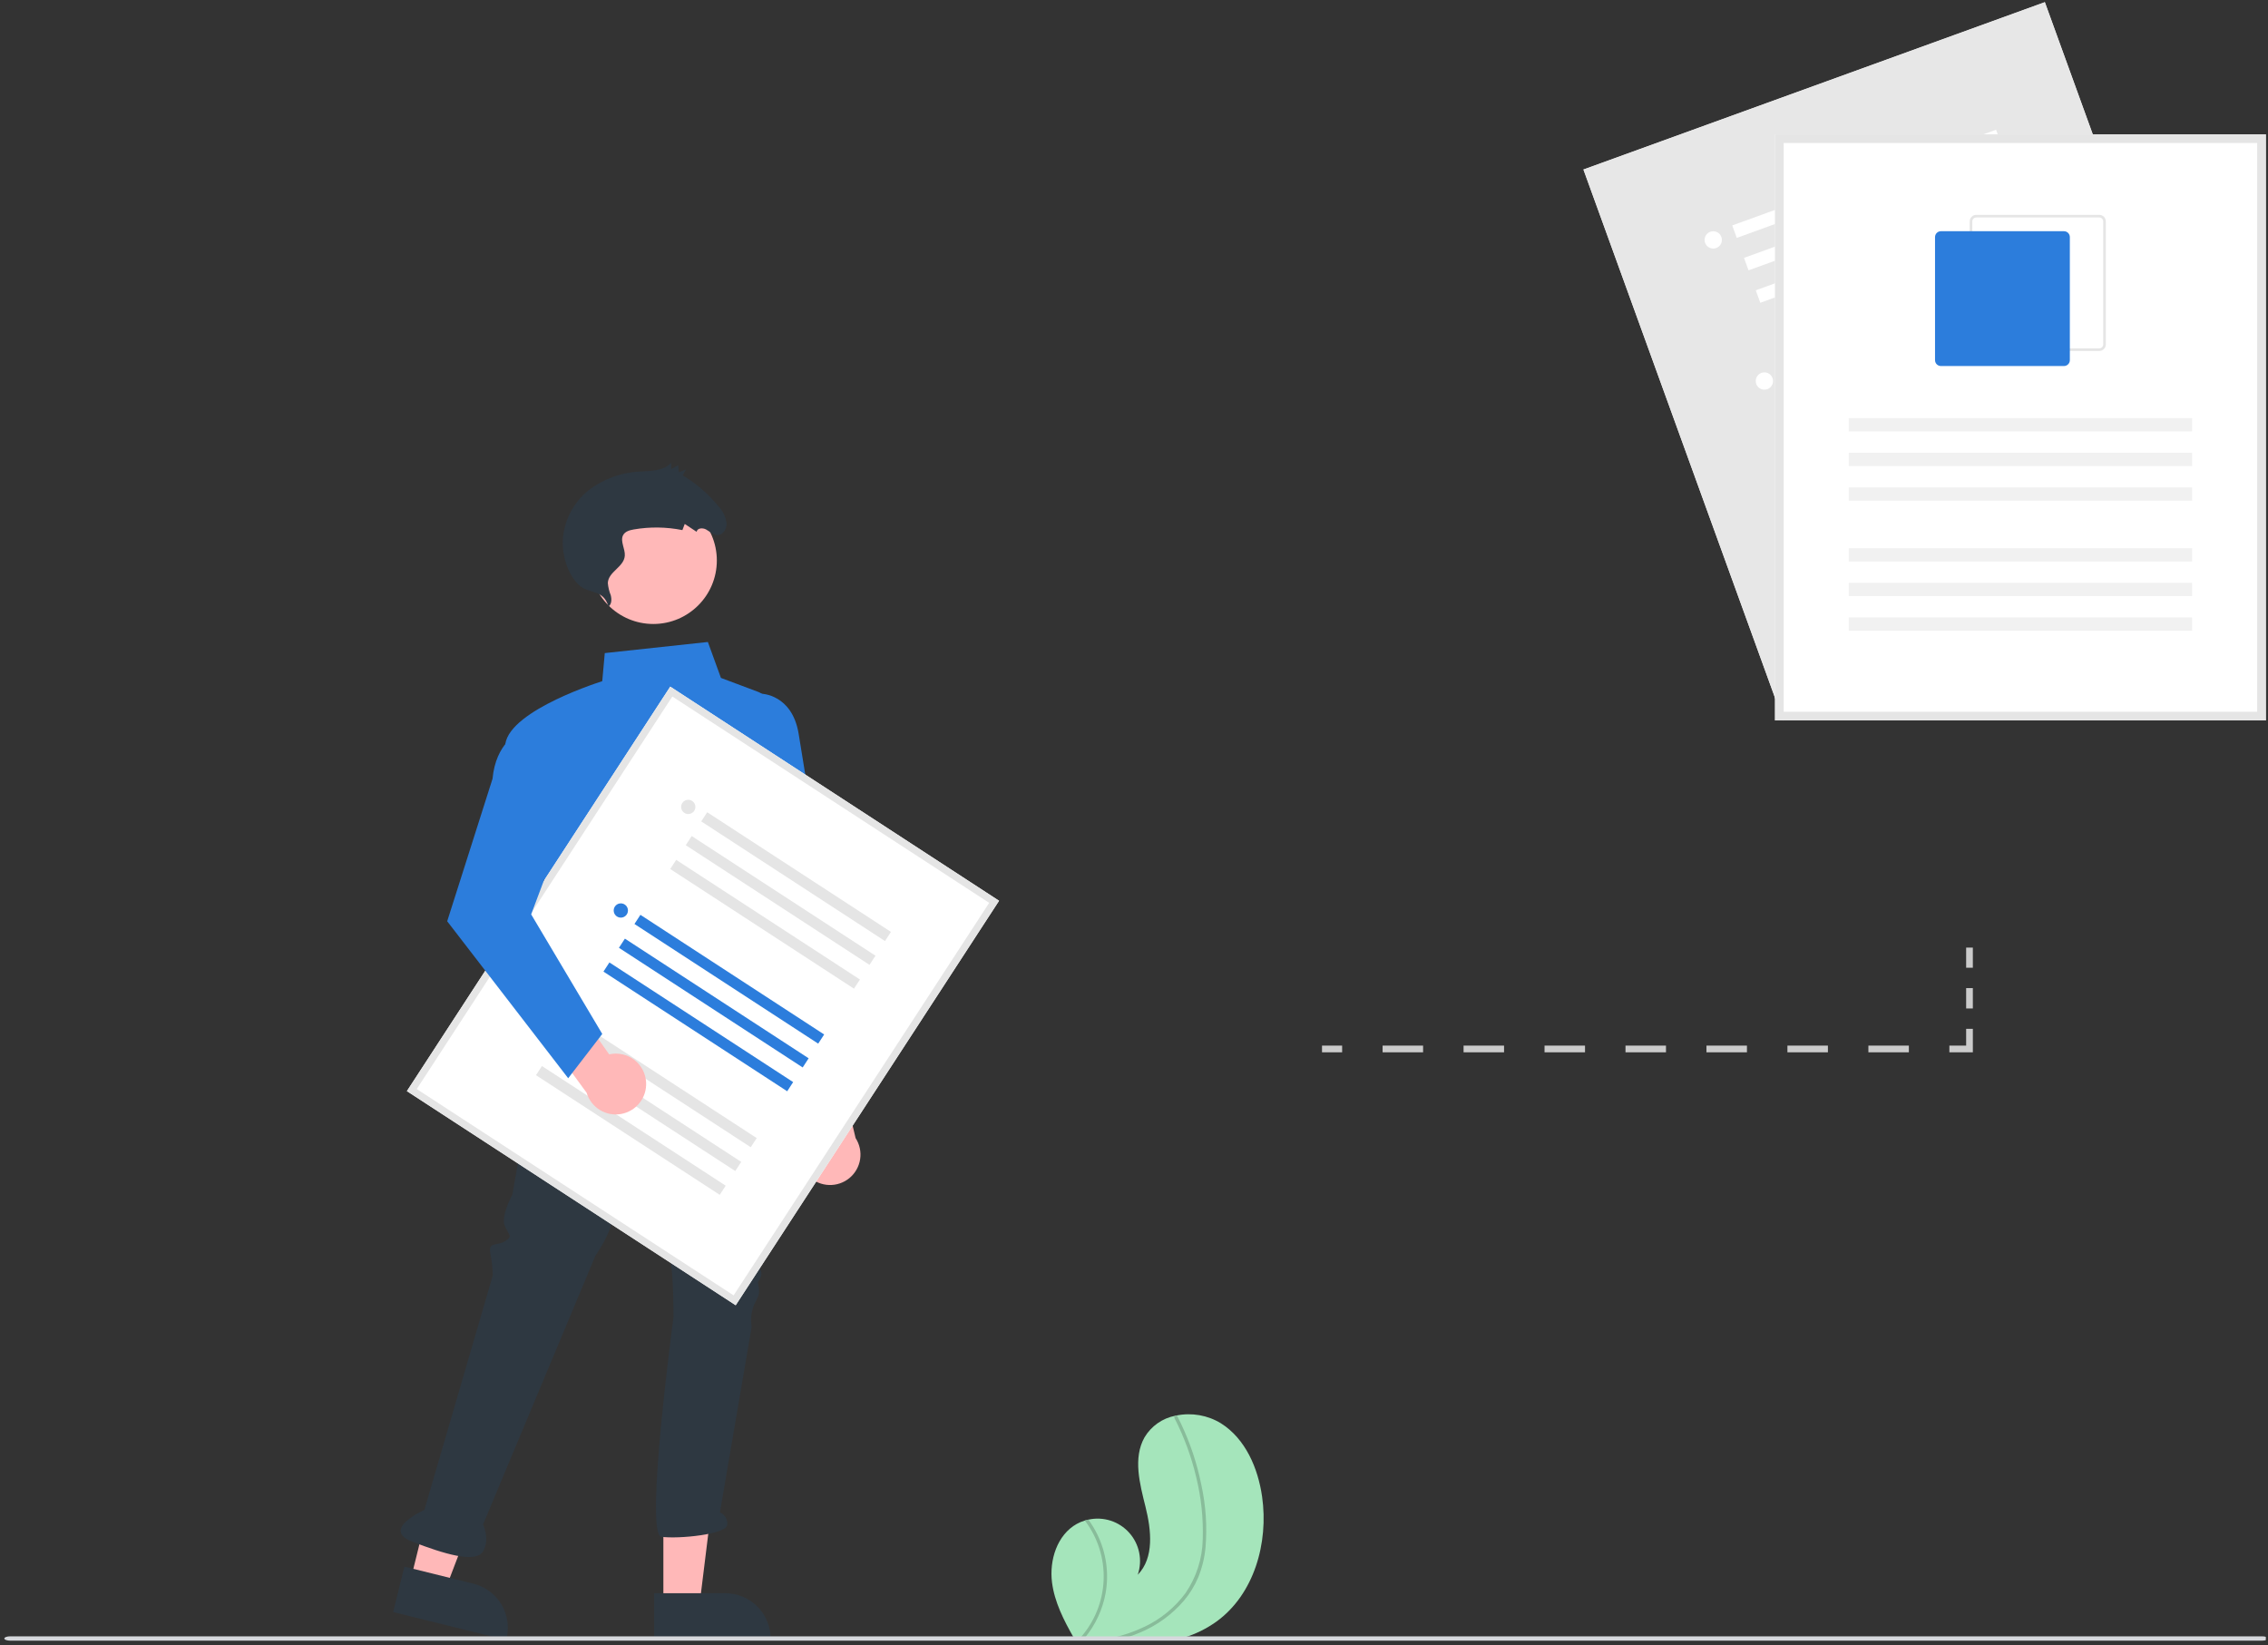 <svg width="524" height="380" viewBox="0 0 524 380" fill="none" xmlns="http://www.w3.org/2000/svg">
<rect x="0" y="0" width="524" height="380" fill="#333333" stroke="none"/>
<g clip-path="url(#clip0_4874_126008)">
<path d="M243.058 365.544C243.641 370.112 245.785 374.291 248.072 378.316C248.147 378.453 248.225 378.588 248.305 378.725H272.075C272.556 378.601 273.031 378.464 273.503 378.316C276.188 377.499 278.723 376.252 281.009 374.624C289.754 368.324 293.119 356.419 291.599 345.752C290.654 339.124 287.745 332.358 282.081 328.789C279.005 326.915 275.335 326.272 271.805 326.989C271.715 327.005 271.625 327.025 271.533 327.044C270.064 327.328 268.672 327.919 267.448 328.78C266.223 329.641 265.195 330.751 264.431 332.037C261.731 336.834 263.338 342.776 264.666 348.115C265.99 353.453 266.708 359.843 262.866 363.781C263.429 362.134 263.543 360.367 263.197 358.662C262.851 356.956 262.057 355.374 260.896 354.077C259.736 352.78 258.251 351.815 256.594 351.282C254.937 350.749 253.169 350.667 251.469 351.044C251.191 351.103 250.917 351.17 250.647 351.252C249.995 351.443 249.365 351.707 248.771 352.038C244.24 354.568 242.405 360.396 243.058 365.544Z" fill="#A5E5BB"/>
<path d="M257.148 378.316C256.49 378.469 255.829 378.604 255.164 378.725H258.758C259.229 378.598 259.697 378.463 260.162 378.316C261.182 377.997 262.188 377.631 263.177 377.217C267.19 375.588 270.753 373.019 273.567 369.727C274.919 368.115 276.024 366.311 276.844 364.374C277.733 362.184 278.298 359.876 278.521 357.523C278.929 352.659 278.604 347.762 277.556 342.994C276.57 338.08 274.979 333.307 272.818 328.784C272.558 328.242 272.29 327.703 272.012 327.168C271.993 327.124 271.964 327.085 271.928 327.054C271.891 327.023 271.848 327 271.801 326.988C271.707 326.97 271.609 326.99 271.529 327.043C271.434 327.098 271.363 327.188 271.331 327.294C271.299 327.4 271.31 327.514 271.36 327.612C273.587 331.956 275.276 336.555 276.388 341.309C277.533 345.971 278.036 350.768 277.883 355.566C277.801 360.029 276.408 364.369 273.878 368.045C271.417 371.357 268.18 374.013 264.451 375.78C262.119 376.895 259.67 377.746 257.148 378.316Z" fill="#88BC9A"/>
<path d="M249.258 378.725H250.317C250.436 378.59 250.551 378.453 250.663 378.316C253.077 375.383 254.712 371.89 255.417 368.158C256.274 363.501 255.608 358.691 253.517 354.443C252.934 353.251 252.246 352.114 251.463 351.043C251.185 351.102 250.911 351.17 250.641 351.252C253.634 355.182 255.168 360.029 254.983 364.966C254.798 369.902 252.903 374.621 249.624 378.316C249.505 378.453 249.383 378.59 249.258 378.725Z" fill="#88BC9A"/>
<path d="M518.606 127.78L412 166.439L365.836 39.16L472.442 0.5L518.606 127.78Z" fill="#F1F1F1"/>
<path d="M518.606 127.78L412 166.439L365.836 39.16L472.442 0.5L518.606 127.78Z" fill="#E7E7E7"/>
<path d="M472.881 62.254L411.93 84.357L412.975 87.239L473.926 65.136L472.881 62.254Z" fill="white"/>
<path d="M475.599 69.746L414.648 91.85L415.694 94.731L476.644 72.628L475.599 69.746Z" fill="white"/>
<path d="M478.31 77.239L417.359 99.342L418.405 102.223L479.355 80.12L478.31 77.239Z" fill="white"/>
<path d="M407.649 90.018C408.754 90.018 409.65 89.123 409.65 88.018C409.65 86.913 408.754 86.018 407.649 86.018C406.544 86.018 405.648 86.913 405.648 88.018C405.648 89.123 406.544 90.018 407.649 90.018Z" fill="white"/>
<path d="M461.17 29.972L400.219 52.075L401.264 54.957L462.215 32.853L461.17 29.972Z" fill="white"/>
<path d="M463.888 37.464L402.938 59.567L403.983 62.449L464.933 40.346L463.888 37.464Z" fill="white"/>
<path d="M466.607 44.955L405.656 67.059L406.701 69.94L467.652 47.837L466.607 44.955Z" fill="white"/>
<path d="M395.829 57.422C396.934 57.422 397.829 56.526 397.829 55.421C397.829 54.316 396.934 53.421 395.829 53.421C394.724 53.421 393.828 54.316 393.828 55.421C393.828 56.526 394.724 57.422 395.829 57.422Z" fill="white"/>
<path d="M484.701 94.851L423.75 116.954L424.795 119.836L485.746 97.732L484.701 94.851Z" fill="white"/>
<path d="M487.42 102.343L426.469 124.446L427.514 127.328L488.465 105.224L487.42 102.343Z" fill="white"/>
<path d="M490.138 109.834L429.188 131.938L430.233 134.819L491.183 112.716L490.138 109.834Z" fill="white"/>
<path d="M419.36 122.301C420.465 122.301 421.36 121.405 421.36 120.3C421.36 119.195 420.465 118.3 419.36 118.3C418.255 118.3 417.359 119.195 417.359 120.3C417.359 121.405 418.255 122.301 419.36 122.301Z" fill="white"/>
<path d="M523.502 166.428H410.102V31.036H523.502V166.428Z" fill="white"/>
<path d="M523.502 166.428H410.102V31.036H523.502V166.428ZM412.102 164.427H521.501V33.036H412.102V164.427Z" fill="#E5E5E5"/>
<path d="M485.016 81.078H456.59C456.189 81.078 455.805 80.918 455.522 80.635C455.238 80.352 455.079 79.967 455.078 79.566V51.143C455.079 50.742 455.238 50.358 455.522 50.074C455.805 49.791 456.189 49.631 456.59 49.631H485.016C485.417 49.631 485.801 49.791 486.085 50.074C486.368 50.358 486.528 50.742 486.528 51.143V79.566C486.528 79.967 486.368 80.352 486.085 80.635C485.801 80.918 485.417 81.078 485.016 81.078ZM456.59 50.236C456.35 50.236 456.119 50.331 455.949 50.502C455.779 50.672 455.683 50.902 455.683 51.143V79.566C455.683 79.807 455.779 80.037 455.949 80.207C456.119 80.378 456.35 80.473 456.59 80.474H485.016C485.257 80.473 485.487 80.378 485.657 80.207C485.827 80.037 485.923 79.807 485.923 79.566V51.143C485.923 50.902 485.827 50.672 485.657 50.502C485.487 50.331 485.257 50.236 485.016 50.236H456.59Z" fill="#E5E5E5"/>
<path d="M476.857 84.555H448.431C448.07 84.555 447.724 84.411 447.469 84.156C447.214 83.901 447.071 83.555 447.07 83.195V54.771C447.071 54.41 447.214 54.064 447.469 53.809C447.724 53.554 448.07 53.411 448.431 53.41H476.857C477.218 53.411 477.564 53.554 477.819 53.809C478.074 54.064 478.217 54.41 478.218 54.771V83.195C478.217 83.555 478.074 83.901 477.819 84.156C477.564 84.411 477.218 84.555 476.857 84.555Z" fill="#2C7DDC"/>
<path d="M506.466 96.601H427.141V99.666H506.466V96.601Z" fill="#F1F1F1"/>
<path d="M506.466 104.592H427.141V107.657H506.466V104.592Z" fill="#F1F1F1"/>
<path d="M506.466 112.584H427.141V115.649H506.466V112.584Z" fill="#F1F1F1"/>
<path d="M506.466 126.649H427.141V129.715H506.466V126.649Z" fill="#F1F1F1"/>
<path d="M506.466 134.642H427.141V137.707H506.466V134.642Z" fill="#F1F1F1"/>
<path d="M506.466 142.634H427.141V145.699H506.466V142.634Z" fill="#F1F1F1"/>
<path d="M153.267 370.77H161.61L165.579 338.593L153.266 338.594L153.267 370.77Z" fill="#FFB8B8"/>
<path d="M151.141 368.047L167.571 368.046C170.348 368.046 173.011 369.149 174.975 371.113C176.939 373.076 178.042 375.739 178.042 378.515V378.856L151.141 378.857L151.141 368.047Z" fill="#2E3841"/>
<path d="M94.844 365.056L102.942 367.06L114.526 336.779L102.574 333.821L94.844 365.056Z" fill="#FFB8B8"/>
<path d="M93.433 361.901L109.382 365.848C112.077 366.515 114.398 368.226 115.832 370.604C117.267 372.981 117.698 375.831 117.031 378.526L116.949 378.857L90.836 372.395L93.433 361.901Z" fill="#2E3841"/>
<path d="M125.704 234.251L118.368 276.007C118.368 276.007 115.547 281.085 116.675 283.342C117.804 285.599 118.368 285.599 116.675 286.728C114.982 287.856 112.725 286.728 113.29 289.549C113.628 291.222 113.817 292.921 113.854 294.627L98.053 348.797C98.053 348.797 87.895 353.311 95.232 356.132C102.568 358.954 109.904 361.211 111.597 358.389C113.289 355.568 111.597 352.182 111.597 352.182L137.555 290.113C137.555 290.113 141.505 284.471 141.505 281.085C141.505 277.699 154.484 253.436 154.484 253.436C154.484 253.436 155.048 277.699 155.613 279.392C156.177 281.085 154.484 284.471 154.484 286.728C154.484 288.985 153.356 288.985 154.484 290.113C155.613 291.242 155.613 304.22 155.613 304.22C155.613 304.22 148.841 354.439 152.791 355.004C156.741 355.568 168.028 354.439 168.028 352.182C168.077 351.594 167.94 351.005 167.636 350.499C167.332 349.992 166.877 349.594 166.335 349.361L173.671 306.477C173.363 304.765 173.559 303.001 174.235 301.399C175.364 299.141 175.364 299.141 175.364 298.013C175.364 296.884 174.799 296.32 175.364 295.756C175.732 295.269 175.93 294.674 175.928 294.063C175.928 294.063 174.799 290.677 175.364 290.113C175.928 289.549 188.343 247.229 184.393 242.151C180.442 237.072 125.704 234.251 125.704 234.251Z" fill="#2E3841"/>
<path d="M150.945 144.144C159.049 144.144 165.618 137.575 165.618 129.473C165.618 121.37 159.049 114.802 150.945 114.802C142.842 114.802 136.273 121.37 136.273 129.473C136.273 137.575 142.842 144.144 150.945 144.144Z" fill="#FFB8B8"/>
<path d="M140.575 140.097C141.33 139.591 141.359 138.434 141.106 137.495C140.743 136.594 140.516 135.644 140.433 134.676C140.541 132.059 144.147 131.008 144.353 128.403C144.48 126.801 143.236 125.03 143.954 123.642C144.407 122.766 145.461 122.474 146.42 122.306C150.144 121.663 153.955 121.714 157.661 122.457L158.202 121.037L160.948 122.849C161.098 121.968 162.318 121.879 163.115 122.302C163.912 122.725 164.602 123.456 165.472 123.597C166.859 123.821 167.955 122.32 167.882 120.875C167.675 119.413 167.019 118.052 166.004 116.98C163.695 114.12 160.893 111.695 157.731 109.819L158.493 108.446L156.861 109.102L156.682 107.459L155.092 108.353L155.069 106.874C153.367 108.828 150.403 108.761 147.801 108.937C143.45 109.139 139.271 110.692 135.846 113.382C134.136 114.778 132.735 116.514 131.734 118.481C130.732 120.448 130.151 122.602 130.028 124.806C129.88 128.258 131.07 132.459 133.619 135.018C135.935 137.344 139.368 135.933 140.575 140.097Z" fill="#2E3841"/>
<path d="M186.944 271.814C186.199 271.116 185.616 270.262 185.237 269.314C184.858 268.366 184.691 267.346 184.748 266.326C184.805 265.306 185.086 264.312 185.569 263.412C186.053 262.513 186.727 261.73 187.546 261.119L183.633 245.642L192.459 240.971L197.678 262.904C198.613 264.348 198.986 266.084 198.726 267.783C198.466 269.483 197.592 271.028 196.269 272.127C194.946 273.225 193.266 273.8 191.547 273.742C189.828 273.685 188.191 272.999 186.944 271.814Z" fill="#FFB8B8"/>
<path d="M163.357 251.785C145.522 251.786 129.105 243.715 128.884 243.604L128.7 243.512L127.203 207.597C126.769 206.328 118.223 181.284 116.776 173.325C115.309 165.26 136.563 158.182 139.144 157.355L139.729 150.867L163.547 148.301L166.566 156.602L175.11 159.806C176.079 160.169 176.881 160.875 177.364 161.79C177.846 162.705 177.977 163.766 177.73 164.77L172.981 184.081L182.322 247.972L182.082 248.08C176.174 250.629 169.791 251.892 163.357 251.785Z" fill="#2C7DDC"/>
<path d="M184.646 255.794L176.381 221.77L167.422 180.712L171.969 160.249H175.857C175.929 160.249 182.994 160.355 184.515 169.48C185.988 178.32 190.431 206.45 190.476 206.733L197.985 254.787L184.646 255.794Z" fill="#2C7DDC"/>
<path d="M522.634 379H2.366C2.003 379 1.656 378.947 1.4 378.854C1.144 378.76 1 378.633 1 378.5C1 378.367 1.144 378.24 1.4 378.146C1.656 378.053 2.003 378 2.366 378H522.634C522.997 378 523.344 378.053 523.6 378.146C523.856 378.24 524 378.367 524 378.5C524 378.633 523.856 378.76 523.6 378.854C523.344 378.947 522.997 379 522.634 379Z" fill="#D6D8DC"/>
<path d="M169.976 301.519L94.008 252.056L154.855 158.619L230.823 208.082L169.976 301.519Z" fill="white"/>
<path d="M169.976 301.519L94.008 252.056L154.855 158.619L230.823 208.082L169.976 301.519ZM96.287 251.575L169.494 299.24L228.543 208.564L155.336 160.899L96.287 251.575Z" fill="#E5E5E5"/>
<path d="M147.963 211.331L146.586 213.446L189.038 241.087L190.416 238.972L147.963 211.331Z" fill="#2C7DDC"/>
<path d="M144.378 216.832L143 218.947L185.452 246.588L186.83 244.473L144.378 216.832Z" fill="#2C7DDC"/>
<path d="M140.799 222.331L139.422 224.446L181.874 252.087L183.252 249.972L140.799 222.331Z" fill="#2C7DDC"/>
<path d="M143.437 211.977C144.346 211.977 145.084 211.24 145.084 210.33C145.084 209.42 144.346 208.683 143.437 208.683C142.527 208.683 141.789 209.42 141.789 210.33C141.789 211.24 142.527 211.977 143.437 211.977Z" fill="#2C7DDC"/>
<path d="M163.393 187.633L162.016 189.748L204.468 217.389L205.846 215.274L163.393 187.633Z" fill="#E5E5E5"/>
<path d="M159.815 193.132L158.438 195.247L200.89 222.888L202.268 220.773L159.815 193.132Z" fill="#E5E5E5"/>
<path d="M156.229 198.633L154.852 200.748L197.304 228.389L198.682 226.274L156.229 198.633Z" fill="#E5E5E5"/>
<path d="M159.015 188.049C159.925 188.049 160.662 187.311 160.662 186.401C160.662 185.491 159.925 184.754 159.015 184.754C158.105 184.754 157.367 185.491 157.367 186.401C157.367 187.311 158.105 188.049 159.015 188.049Z" fill="#E5E5E5"/>
<path d="M132.378 235.261L131 237.376L173.453 265.017L174.83 262.902L132.378 235.261Z" fill="#E5E5E5"/>
<path d="M128.799 240.761L127.422 242.876L169.874 270.517L171.252 268.402L128.799 240.761Z" fill="#E5E5E5"/>
<path d="M125.213 246.26L123.836 248.375L166.289 276.016L167.666 273.901L125.213 246.26Z" fill="#E5E5E5"/>
<path d="M127.999 235.677C128.909 235.677 129.647 234.939 129.647 234.029C129.647 233.119 128.909 232.382 127.999 232.382C127.089 232.382 126.352 233.119 126.352 234.029C126.352 234.939 127.089 235.677 127.999 235.677Z" fill="#E5E5E5"/>
<path d="M149.277 250.044C149.228 249.024 148.957 248.027 148.482 247.123C148.006 246.219 147.338 245.43 146.525 244.812C145.712 244.194 144.773 243.762 143.775 243.547C142.777 243.331 141.743 243.336 140.747 243.563L131.508 230.544L122.227 234.228L135.532 252.431C136.024 254.078 137.103 255.488 138.565 256.393C140.027 257.299 141.77 257.636 143.465 257.342C145.159 257.048 146.686 256.142 147.757 254.797C148.829 253.452 149.369 251.761 149.277 250.044Z" fill="#FFB8B8"/>
<path d="M131.276 249.079L103.32 212.815L113.795 179.898C114.563 171.622 119.742 169.311 119.962 169.216L120.298 169.072L129.413 193.377L122.721 211.223L139.147 238.847L131.276 249.079Z" fill="#2C7DDC"/>
<path d="M310.088 241.541H305.438V243.091H310.088V241.541Z" fill="#CBCBCB"/>
<path d="M441.027 243.091H431.674V241.541H441.027V243.091ZM422.321 243.091H412.968V241.541H422.321L422.321 243.091ZM403.615 243.091H394.262V241.541H403.615V243.091ZM384.909 243.091H375.556V241.541H384.909V243.091ZM366.203 243.091H356.85V241.541H366.203V243.091ZM347.497 243.091H338.144V241.541H347.497V243.091ZM328.791 243.091H319.438V241.541H328.791V243.091Z" fill="#CBCBCB"/>
<path d="M455.809 243.091H450.383V241.541H454.258V237.666H455.809V243.091Z" fill="#CBCBCB"/>
<path d="M455.808 228.257H454.258V232.961H455.808V228.257Z" fill="#CBCBCB"/>
<path d="M455.808 218.901H454.258V223.552H455.808V218.901Z" fill="#CBCBCB"/>
</g>
<defs>
<clipPath id="clip0_4874_126008">
<rect width="523" height="379" fill="white" transform="translate(0.5 0.5)"/>
</clipPath>
</defs>
</svg>
